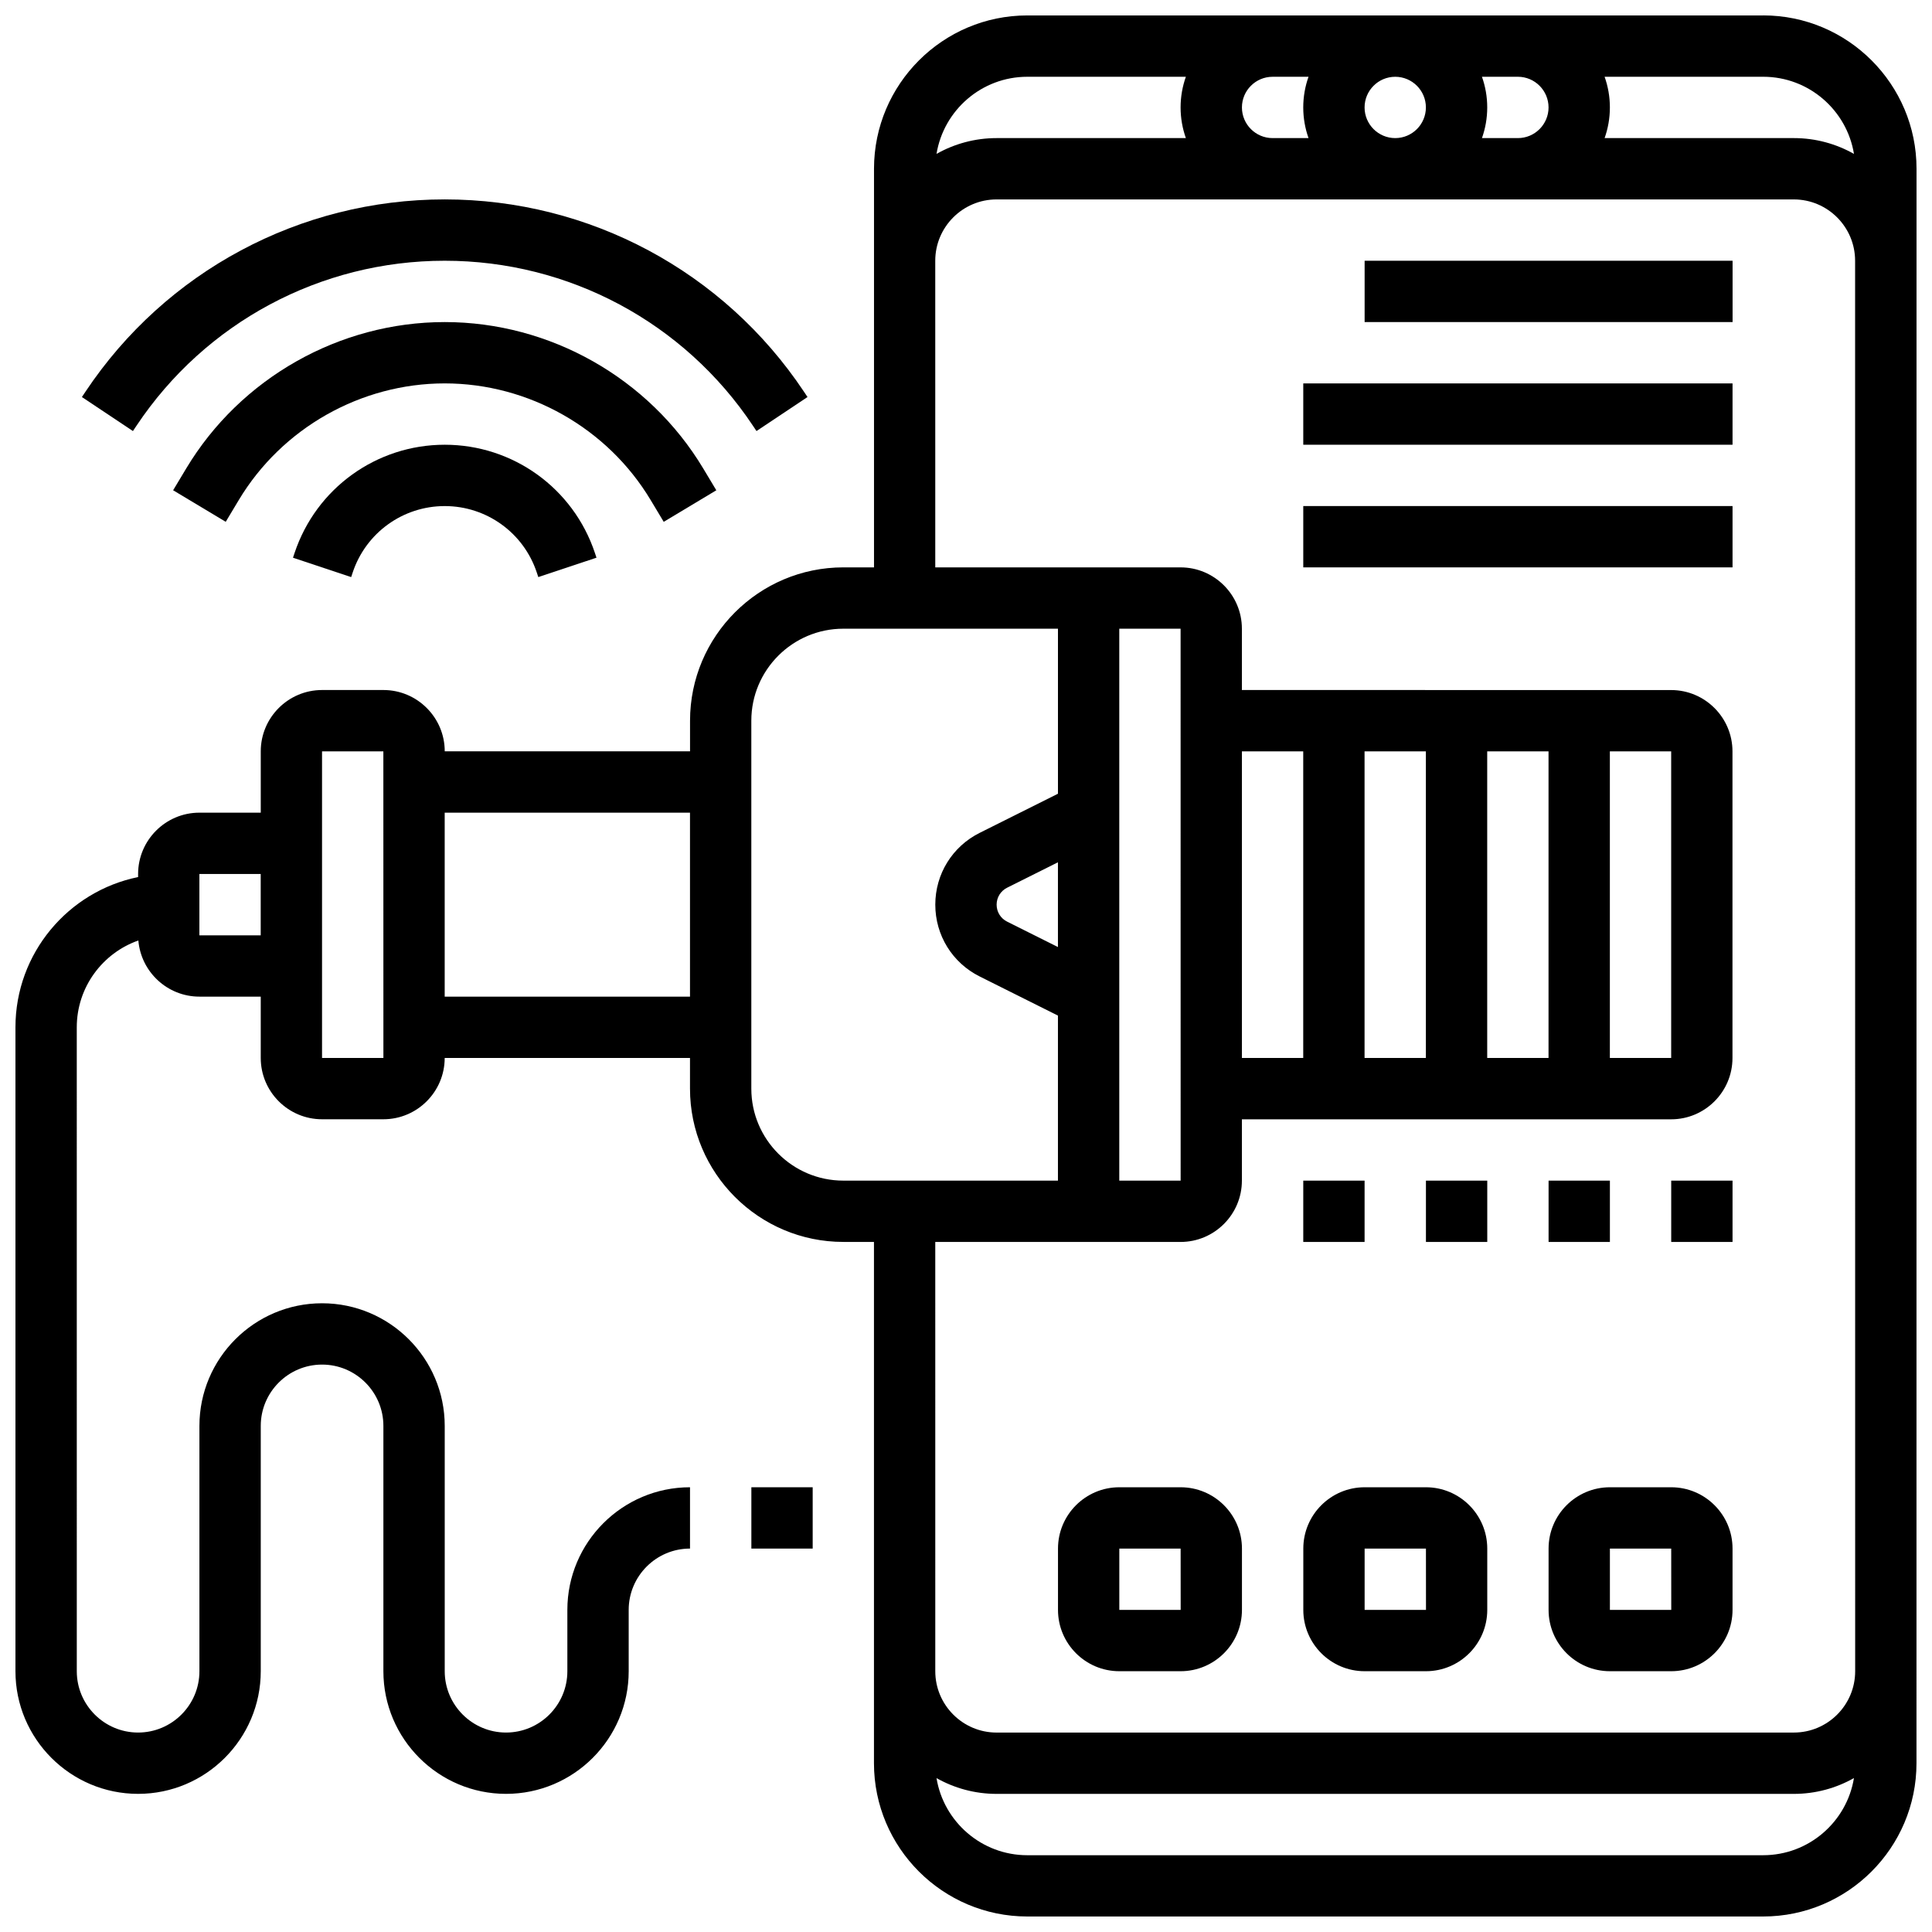 <?xml version="1.0" encoding="UTF-8"?>
<!-- Uploaded to: SVG Repo, www.svgrepo.com, Generator: SVG Repo Mixer Tools -->
<svg width="800px" height="800px" version="1.1" viewBox="144 144 512 512" xmlns="http://www.w3.org/2000/svg">
 <defs>
  <clipPath id="a">
   <path d="m148.09 148.09h503.81v503.81h-503.81z"/>
  </clipPath>
 </defs>
 <g clip-path="url(#a)">
  <path d="m611.27 148.09h-195.02c-22.402 0-40.629 18.227-40.629 40.629v105.64h-8.125c-22.402 0-40.629 18.227-40.629 40.629v8.125h-65.008c0-8.961-7.293-16.25-16.25-16.25h-16.258c-8.961 0-16.25 7.293-16.25 16.25v16.25l-16.254 0.004c-8.961 0-16.25 7.293-16.25 16.25v0.816c-18.523 3.777-32.504 20.195-32.504 39.816v170.64c0 17.922 14.582 32.504 32.504 32.504s32.504-14.582 32.504-32.504v-65.008c0-8.961 7.293-16.25 16.25-16.25 8.961 0 16.25 7.293 16.25 16.25v65.008c0 17.922 14.582 32.504 32.504 32.504s32.504-14.582 32.504-32.504v-16.25c0-8.961 7.293-16.25 16.25-16.25v-16.25c-17.922 0-32.504 14.582-32.504 32.504v16.25c0 8.961-7.293 16.25-16.25 16.25-8.961 0-16.25-7.293-16.25-16.25v-65.008c0-17.922-14.582-32.504-32.504-32.504-17.922 0-32.504 14.582-32.504 32.504v65.008c0 8.961-7.293 16.25-16.25 16.25-8.961 0-16.25-7.293-16.25-16.25l-0.004-170.65c0-10.621 6.828-19.668 16.32-23.004 0.703 8.32 7.688 14.879 16.184 14.879h16.25v16.25c0 8.961 7.293 16.25 16.25 16.25h16.25c8.961 0 16.25-7.293 16.25-16.25h65.008v8.125c0 22.402 18.227 40.629 40.629 40.629h8.125v138.14c0 22.402 18.227 40.629 40.629 40.629h195.02c22.402 0 40.629-18.227 40.629-40.629l0.012-422.55c0-22.402-18.227-40.629-40.629-40.629zm-414.43 243.78v-16.25h16.25v16.25zm48.758 32.504h-16.254v-81.258h16.25l0.012 81.258h-0.008zm16.25-16.25v-48.754h65.008v48.754zm373.47-223.34c-4.711-2.66-10.145-4.188-15.93-4.188h-50.152c0.902-2.543 1.398-5.277 1.398-8.125s-0.496-5.582-1.398-8.125l42.027-0.004c12.102 0 22.164 8.867 24.055 20.441zm-80.938-12.312c0 4.481-3.644 8.125-8.125 8.125h-9.523c0.902-2.543 1.398-5.277 1.398-8.125s-0.496-5.582-1.398-8.125l9.523-0.004c4.481 0 8.125 3.648 8.125 8.129zm-48.754 0c0-4.481 3.644-8.125 8.125-8.125s8.125 3.644 8.125 8.125c0 4.481-3.644 8.125-8.125 8.125s-8.125-3.644-8.125-8.125zm-14.855-8.129c-0.902 2.543-1.398 5.277-1.398 8.125s0.496 5.582 1.398 8.125l-9.523 0.004c-4.481 0-8.125-3.644-8.125-8.125 0-4.481 3.644-8.125 8.125-8.125zm-74.531 0h42.027c-0.902 2.543-1.398 5.277-1.398 8.125s0.496 5.582 1.398 8.125l-50.152 0.004c-5.785 0-11.219 1.527-15.93 4.188 1.891-11.574 11.953-20.441 24.055-20.441zm-73.133 268.16v-97.512c0-13.441 10.938-24.379 24.379-24.379h56.883v43.734l-20.746 10.371c-7.254 3.625-11.762 10.918-11.762 19.027s4.508 15.402 11.758 19.027l20.746 10.371v43.734h-56.883c-13.438 0-24.375-10.934-24.375-24.375zm81.258-37.527-13.477-6.738c-1.711-0.855-2.773-2.578-2.773-4.492 0-1.914 1.062-3.637 2.777-4.492l13.473-6.738zm16.254-84.363h16.25l0.012 146.27h-0.012-16.25zm170.64 325.04h-195.02c-12.102 0-22.164-8.863-24.055-20.438 4.711 2.656 10.145 4.184 15.93 4.184h211.27c5.785 0 11.219-1.527 15.93-4.188-1.891 11.578-11.953 20.441-24.055 20.441zm24.379-48.758c0 8.961-7.293 16.25-16.25 16.25l-211.28 0.004c-8.961 0-16.25-7.293-16.25-16.25l-0.004-113.77h65.008c8.961 0 16.25-7.293 16.25-16.25v-16.25h113.76c8.961 0 16.25-7.293 16.25-16.25v-81.258c0-8.961-7.293-16.25-16.25-16.25l-113.76-0.012v-16.25c0-8.961-7.293-16.25-16.25-16.25h-65.008l-0.004-81.262c0-8.961 7.293-16.25 16.25-16.25h211.27c8.961 0 16.25 7.293 16.25 16.25zm-162.52-243.78h16.25v81.258h-16.25zm113.76 0v81.258h-16.25v-81.258zm-32.504 81.258h-16.25v-81.258h16.25zm-32.504 0h-16.25v-81.258h16.25z"/>
 </g>
 <path d="m505.64 213.1h97.512v16.25h-97.512z"/>
 <path d="m489.38 245.61h113.76v16.25h-113.76z"/>
 <path d="m489.38 278.11h113.76v16.25h-113.76z"/>
 <path d="m456.88 538.14h-16.25c-8.961 0-16.25 7.293-16.25 16.25v16.25c0 8.961 7.293 16.25 16.25 16.25h16.25c8.961 0 16.25-7.293 16.25-16.25v-16.25c0.004-8.961-7.289-16.25-16.25-16.25zm0 32.504h-16.25v-16.25h16.25l0.012 16.25h-0.012z"/>
 <path d="m521.89 538.14h-16.25c-8.961 0-16.25 7.293-16.25 16.25v16.25c0 8.961 7.293 16.25 16.25 16.25h16.25c8.961 0 16.25-7.293 16.25-16.25v-16.25c0.004-8.961-7.289-16.25-16.25-16.25zm0 32.504h-16.25v-16.25h16.25l0.012 16.25h-0.012z"/>
 <path d="m586.89 538.14h-16.25c-8.961 0-16.25 7.293-16.25 16.25v16.25c0 8.961 7.293 16.25 16.25 16.25h16.25c8.961 0 16.25-7.293 16.25-16.25v-16.25c0.004-8.961-7.289-16.25-16.25-16.25zm0 32.504h-16.25v-16.25h16.25l0.012 16.25h-0.012z"/>
 <path d="m489.38 456.88h16.25v16.25h-16.25z"/>
 <path d="m521.89 456.88h16.25v16.25h-16.25z"/>
 <path d="m554.39 456.88h16.25v16.25h-16.25z"/>
 <path d="m586.89 456.88h16.25v16.25h-16.25z"/>
 <path d="m343.12 538.14h16.25v16.25h-16.25z"/>
 <path d="m261.86 261.86c-18.082 0-34.078 11.527-39.797 28.688l-0.418 1.25 15.418 5.137 0.414-1.25c3.512-10.508 13.309-17.57 24.383-17.57 11.078 0 20.875 7.062 24.379 17.566l0.418 1.25 15.418-5.137-0.418-1.254c-5.719-17.152-21.711-28.68-39.797-28.68z"/>
 <path d="m316.42 276.5 3.473 5.789 13.938-8.359-3.473-5.789c-14.355-23.926-40.602-38.789-68.504-38.789-27.898 0-54.148 14.863-68.5 38.785l-3.473 5.789 13.938 8.359 3.473-5.789c11.43-19.051 32.34-30.891 54.562-30.891 22.227 0 43.133 11.84 54.566 30.895z"/>
 <path d="m180.18 256.81c18.25-27.371 48.781-43.711 81.672-43.711 32.895 0 63.426 16.34 81.672 43.707l0.953 1.426 13.523-9.012-0.953-1.43c-21.266-31.898-56.852-50.945-95.195-50.945-38.34 0-73.926 19.047-95.195 50.949l-0.953 1.426 13.523 9.012z"/>
</svg>